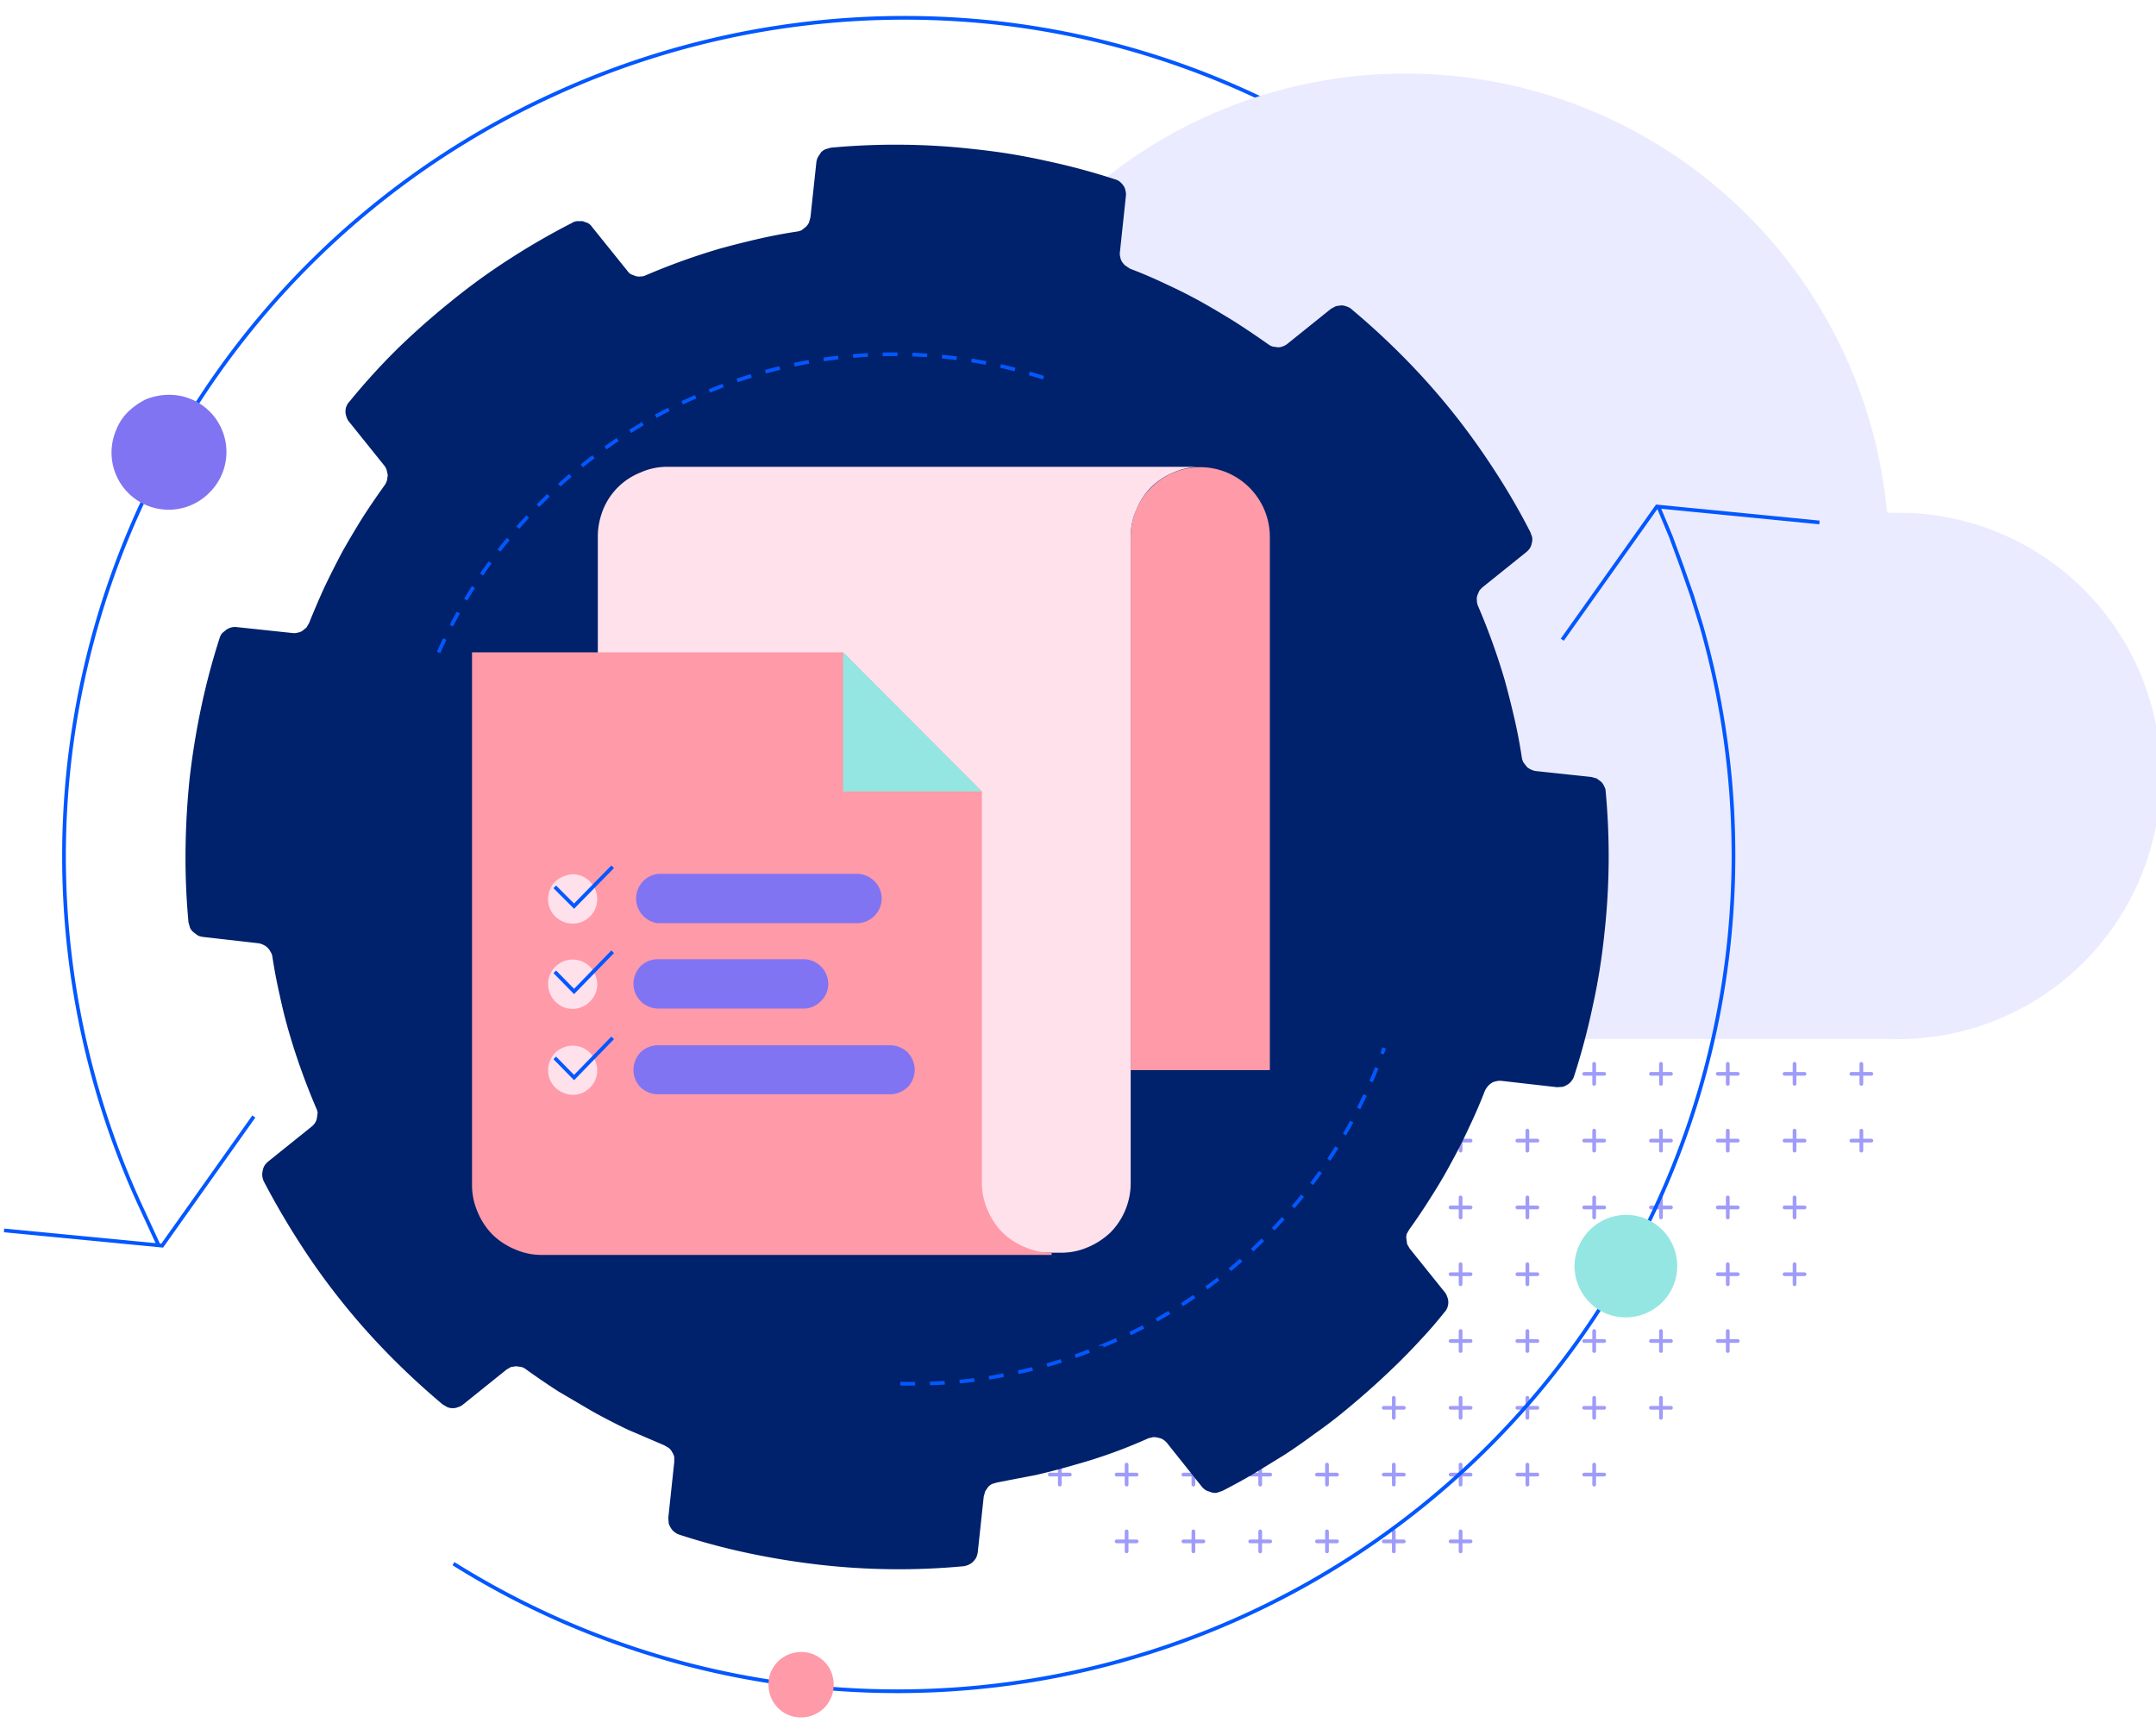 <?xml version="1.0"?>
<svg xmlns="http://www.w3.org/2000/svg" width="581" height="466" version="1.2">
  <style>
    .a,.b{fill:none}.a{stroke:#9f9cf9;stroke-linecap:round}.b{stroke:#0357ff;stroke-miterlimit:10}.f{fill:#ff9aa8}.g{fill:#ffe1ec}.h{fill:#94e6e2}.i{fill:#8174f2}
  </style>
  <path fill-rule="evenodd" d="M429.6 286.7v5.4M426.9 289.4h5.4M447.6 286.7v5.4M444.9 289.4h5.4M465.6 286.7v5.4M462.9 289.4h5.4M483.6 286.7v5.4M480.9 289.4h5.4M501.6 286.7v5.4M498.9 289.4h5.4M393.6 304.7v5.4M390.9 307.4h5.4M411.6 304.7v5.4M408.9 307.4h5.4M429.6 304.7v5.4M426.9 307.4h5.4M447.6 304.7v5.4M444.9 307.4h5.4M465.6 304.7v5.4M462.9 307.4h5.4M483.6 304.7v5.4M480.9 307.4h5.4M501.6 304.7v5.4M498.9 307.4h5.4M372.9 325.4h5.4M393.6 322.7v5.4M390.9 325.4h5.4M411.6 322.7v5.4M408.9 325.4h5.4M429.6 322.7v5.4M426.9 325.4h5.4M447.6 322.7v5.4M444.9 325.4h5.4M465.6 322.7v5.4M462.9 325.4h5.4M483.6 322.7v5.4M480.9 325.4h5.4M393.6 340.7v5.4M390.9 343.4h5.4M411.6 340.7v5.4M408.9 343.4h5.4M429.6 340.7v5.4M426.9 343.4h5.4M447.6 340.7v5.4M444.9 343.4h5.4M465.6 340.7v5.4M462.9 343.4h5.4M483.6 340.7v5.4M480.9 343.4h5.4M393.6 358.7v5.4M390.9 361.4h5.4M411.6 358.7v5.4M408.9 361.4h5.4M429.6 358.7v5.4M426.9 361.4h5.4M447.6 358.7v5.4M444.9 361.4h5.4M465.6 358.7v5.4M462.9 361.4h5.4M375.6 376.7v5.4M372.9 379.4h5.4M393.6 376.7v5.4M390.9 379.4h5.4M411.6 376.7v5.4M408.9 379.4h5.4M429.6 376.7v5.4M426.9 379.4h5.4M447.6 376.7v5.4M444.9 379.4h5.4M285.6 394.7v5.4M282.9 397.4h5.4M303.6 394.7v5.4M300.9 397.4h5.4M321.6 394.7v5.4M318.9 397.4h5.4M339.6 394.7v5.4M336.9 397.4h5.4M357.6 394.7v5.4M354.9 397.4h5.4M375.6 394.7v5.4M372.9 397.4h5.4M393.6 394.7v5.4M390.9 397.4h5.4M411.6 394.7v5.4M408.9 397.4h5.4M429.6 394.7v5.4M426.9 397.4h5.4M303.6 412.7v5.4M300.9 415.4h5.4M321.6 412.7v5.4M318.9 415.4h5.4M339.6 412.7v5.4M336.9 415.4h5.4M357.6 412.7v5.4M354.9 415.4h5.4M375.6 412.7v5.4M372.9 415.4h5.4M393.6 412.7v5.4M390.9 415.4h5.4" class="a" />
  <path fill-rule="evenodd" d="M380.1 51.4A222.5 222.5 0 0 0 268 6.1a226.7 226.7 0 0 0-119.3 19.6A225.7 225.7 0 0 0 37.4 324l5.3 11.5" class="b" />
  <path fill-rule="evenodd" d="m1.1 331.6 42.6 4.1 24.7-34.8" class="b" />
  <path fill="#9f9cf9" d="M390 54.6h-.1A21.8 21.8 0 0 0 371 35.1a21.7 21.7 0 0 0-22.9 14.5 14.4 14.4 0 0 0-12.9 14.9c.2 3.6 1.8 7.1 4.5 9.6 2.6 2.6 6.1 4 9.8 4H390c3.1.1 6.2-1 8.5-3.1a12 12 0 0 0 3.8-8.1c.1-3.1-1-6.2-3.1-8.5a12 12 0 0 0-8.1-3.8H390z" />
  <path fill="#ebebff" d="M509 137.9h-.5a130.3 130.3 0 0 0-198.9-98.2 130 130 0 0 0-53.8 68.2 86 86 0 0 0-77.7 90 86.1 86.1 0 0 0 86.1 82.1h244.7a70.8 70.8 0 0 0 73.3-67.6 70.7 70.7 0 0 0-66.6-74.1l-2.6-.1h-4.1z" />
  <path fill="#00216b" fill-rule="evenodd" d="M361.7 380.8q-3.7 3-7.7 5.8-3.9 2.9-7.9 5.5l-8.3 5.1q-4.1 2.4-8.4 4.6l-1.5.5q-.7.1-1.4-.1l-1.4-.5q-.7-.4-1.2-1l-9.4-11.8q-.4-.5-1-.9t-1.3-.5q-.6-.2-1.4-.2l-1.3.3q-4.9 2.2-9.9 4-5 1.8-10.1 3.2-5.1 1.5-10.3 2.7l-10.4 2-1.4.4q-.6.3-1.1.8l-.8 1.2-.4 1.4-1.6 14.9q-.1.8-.4 1.5-.3.6-.9 1.2-.5.5-1.2.8-.6.3-1.4.4-9.6.9-19.3.8-9.7-.1-19.4-1.2-9.6-1.1-19.1-3.1-9.5-2-18.7-5-.7-.2-1.3-.7-.6-.4-1-1.1-.4-.6-.6-1.3l-.1-1.5 1.6-15v-1.4q-.2-.7-.6-1.3-.3-.6-.9-1.1l-1.2-.7-9.8-4.2q-4.8-2.3-9.5-4.9l-9.2-5.4q-4.5-2.9-8.8-6-.5-.4-1.2-.6l-1.4-.2-1.4.2-1.2.7-11.7 9.4q-.6.5-1.3.7-.7.3-1.5.3t-1.5-.3l-1.2-.7q-7.5-6.3-14.3-13.2-6.8-6.9-12.8-14.4-6.1-7.6-11.3-15.7-5.3-8.2-9.8-16.8-.3-.6-.4-1.4-.1-.7.1-1.5.1-.7.5-1.4.4-.6 1-1.1l11.7-9.4q.5-.4.9-1t.5-1.3l.2-1.4q-.1-.7-.4-1.3-2.1-4.9-3.9-9.9-1.8-5-3.3-10.1-1.5-5.1-2.6-10.3-1.2-5.2-2-10.5-.1-.7-.5-1.3-.3-.6-.8-1.1-.5-.5-1.2-.8-.6-.3-1.3-.4l-14.9-1.7q-.8-.1-1.4-.4l-1.2-.9q-.6-.5-.9-1.2l-.4-1.4q-.9-9.7-.8-19.4.1-9.7 1.1-19.4 1.1-9.6 3.1-19.1 2-9.5 5-18.8.2-.7.7-1.3l1.1-.9q.6-.4 1.3-.6.8-.2 1.5-.1l15 1.6q.7.1 1.4-.1.7-.1 1.3-.5l1.1-.9.7-1.2q2-5 4.2-9.8 2.3-4.8 4.8-9.5 2.6-4.6 5.4-9.1 2.9-4.5 6-8.8.4-.6.6-1.3l.2-1.4-.3-1.3q-.2-.7-.7-1.3l-9.4-11.7q-.5-.6-.7-1.3-.3-.7-.3-1.5t.3-1.5q.3-.7.8-1.2 6.1-7.5 13-14.3 6.9-6.7 14.5-12.8 7.5-6.1 15.6-11.3 8.2-5.3 16.8-9.7.6-.4 1.4-.5h1.5l1.4.5q.7.4 1.1 1l9.5 11.8q.4.6 1 1l1.3.5q.7.2 1.4.1.7 0 1.3-.3 4.9-2.1 9.9-3.9 5-1.8 10.1-3.3 5.1-1.4 10.3-2.6 5.2-1.2 10.5-2 .7-.1 1.3-.4l1.1-.9q.5-.5.8-1.1l.4-1.4 1.6-14.9q.1-.8.5-1.5l.8-1.2q.5-.5 1.2-.8l1.4-.4q9.7-.9 19.4-.8 9.7.1 19.3 1.2 9.7 1 19.1 3.1 9.5 2 18.7 5 .8.2 1.4.7.5.4 1 1.1.4.6.5 1.3.2.7.1 1.5l-1.6 15q-.1.7.1 1.4.1.7.5 1.3.4.6.9 1l1.2.8q5 1.9 9.8 4.2 4.8 2.2 9.5 4.8 4.6 2.6 9.1 5.4 4.5 2.9 8.9 6 .5.4 1.2.6l1.4.2q.7 0 1.4-.3.6-.2 1.2-.7l11.7-9.4 1.3-.7 1.4-.2q.8 0 1.5.3.7.2 1.3.7l.1.1q7.4 6.2 14.2 13.1 6.8 6.9 12.9 14.5 6 7.5 11.3 15.7 5.3 8.1 9.7 16.7l.5 1.4q.1.8-.1 1.5-.1.7-.5 1.4-.4.6-1 1.1l-11.7 9.4q-.6.5-1 1.1l-.5 1.2q-.2.7-.1 1.4 0 .7.3 1.4 2.1 4.9 3.9 9.9 1.8 5 3.3 10.1 1.4 5.1 2.6 10.3 1.2 5.2 2 10.5.1.7.4 1.3l.9 1.2q.5.5 1.2.8.6.3 1.3.4l15 1.6 1.4.4 1.2.9q.5.5.8 1.2.4.7.4 1.4.9 9.7.8 19.4-.1 9.7-1.2 19.4-1 9.6-3.1 19.1-2 9.5-5 18.8-.2.7-.7 1.3-.4.6-1.1 1-.6.4-1.3.6l-1.5.1-14.9-1.7q-.8-.1-1.5.1-.7.1-1.3.5-.6.4-1 .9-.5.6-.8 1.3-1.9 4.9-4.2 9.7-2.2 4.8-4.8 9.5-2.5 4.7-5.4 9.2-2.8 4.5-5.9 8.8l-.7 1.2q-.2.7-.1 1.4l.2 1.4.7 1.2 9.4 11.7q.5.6.7 1.3.3.7.3 1.5 0 .7-.3 1.5-.3.7-.8 1.2-3 3.8-6.3 7.3-3.3 3.6-6.7 6.9-3.5 3.4-7.1 6.6-3.6 3.2-7.4 6.3zm-148.9-186a47.2 47.2 0 1 0 16.7-8.6l-4.5 1.5q-2.2.9-4.3 2-2.1 1.1-4.1 2.4-2 1.2-3.8 2.7z" />
  <path d="M304.7 288.4h37.5V144.7a18.8 18.8 0 0 0-18.7-18.8 18.8 18.8 0 0 0-18.8 18.8z" class="f" />
  <path d="M286 337.6q3.8 0 7.2-1.5c2.2-.9 4.3-2.3 6.1-4a19 19 0 0 0 5.4-13.3V144.6q0-3.8 1.5-7.2a19 19 0 0 1 4-6.1 19 19 0 0 1 6.1-4q3.5-1.5 7.2-1.5H179.8c-2.4 0-4.9.5-7.1 1.5a18 18 0 0 0-10.2 10.1c-.9 2.3-1.4 4.7-1.4 7.2v193z" class="g" />
  <path d="M283.4 337.6q-3.8 0-7.2-1.5a19 19 0 0 1-6.1-4 19 19 0 0 1-4-6.1q-1.5-3.5-1.5-7.2V213.3l-37.4-37.5h-100v143.6q0 3.7 1.5 7.2a19 19 0 0 0 4 6.1 19 19 0 0 0 6.1 4q3.4 1.5 7.2 1.5h137.4z" class="f" />
  <path d="M227.2 175.8v37.5h37.4" class="h" />
  <path d="M154.3 235.6c2.7 0 5.1 1.7 6.1 4.1a6.6 6.6 0 0 1-8.6 8.7 6.5 6.5 0 0 1-4.1-6.1q0-1.3.5-2.6.5-1.2 1.4-2.1 1-.9 2.2-1.4 1.2-.5 2.5-.6z" class="g" />
  <path fill-rule="evenodd" d="m165.1 233.6-10.4 10.6-5.2-5.2" class="b" />
  <path d="M154.3 258.6c2.7 0 5.1 1.6 6.1 4.1 1.1 2.5.5 5.3-1.4 7.2a6.6 6.6 0 0 1-7.2 1.5 6.8 6.8 0 0 1-4.1-6.2q0-1.3.5-2.5t1.4-2.1q1-1 2.2-1.5 1.2-.5 2.5-.5z" class="g" />
  <path fill-rule="evenodd" d="m165.1 256.5-10.4 10.7-5.2-5.3" class="b" />
  <path d="M154.3 281.8c2.7 0 5.1 1.6 6.1 4.1 1.1 2.5.5 5.3-1.4 7.2a6.4 6.4 0 0 1-7.2 1.4 6.5 6.5 0 0 1-4.1-6.1q0-1.3.5-2.5t1.4-2.2q1-.9 2.2-1.4 1.2-.5 2.5-.5z" class="g" />
  <path fill-rule="evenodd" d="m165.1 279.7-10.4 10.7-5.2-5.3" class="b" />
  <path d="M177.3 235.5H231a6.7 6.7 0 0 1 6.6 6.6 6.7 6.7 0 0 1-6.6 6.7h-53.7a6.7 6.7 0 0 1 0-13.3zM177.3 258.5h39.2a6.7 6.7 0 0 1 6.7 6.6c0 1.8-.7 3.5-2 4.7a6.3 6.3 0 0 1-4.7 2h-39.2a6.7 6.7 0 0 1-6.6-6.7 7 7 0 0 1 1.9-4.7 6.8 6.8 0 0 1 4.7-1.9zM246.5 288.3q0 1.3-.5 2.5-.5 1.3-1.4 2.2-1 .9-2.2 1.4-1.2.5-2.5.5h-62.6c-1.8 0-3.4-.7-4.7-1.9a6.7 6.7 0 0 1-1.9-4.7 7 7 0 0 1 1.9-4.7 6.8 6.8 0 0 1 4.7-1.9h62.6q1.3 0 2.5.5t2.2 1.4q.9 1 1.4 2.2.5 1.2.5 2.5z" class="i" />
  <path fill="none" fill-rule="evenodd" stroke="#0357ff" stroke-dasharray="4" stroke-miterlimit="10" d="M281.2 101.8a130.6 130.6 0 0 0-90.1 3.6c-9.5 3.8-18.5 8.7-26.9 14.6q-7.6 5.3-14.4 11.6-6.8 6.3-12.7 13.5-5.9 7.1-10.7 15-4.8 7.9-8.5 16.4M242.6 372.9q7.2.1 14.3-.4 7.1-.6 14.1-2 7-1.3 13.9-3.4 6.8-2.1 13.4-4.9a131.4 131.4 0 0 0 45.8-32 133.4 133.4 0 0 0 28.9-47.8" />
  <path fill-rule="evenodd" d="M122.2 421.4a225.3 225.3 0 0 0 336.3-252.7l-2.5-8.1-2.8-8-2.9-7.9-3.3-7.9" class="b" />
  <path fill-rule="evenodd" d="m490.3 140.8-43.8-4.3-25.5 35.9" class="b" />
  <path d="M45.5 106.4a15.4 15.4 0 0 1 11 26.3 15.4 15.4 0 0 1-25.2-16.8 14 14 0 0 1 3.3-5c1.5-1.4 3.2-2.6 5-3.4 1.9-.7 3.9-1.1 5.9-1.1z" class="i" />
  <path d="M438.1 327.4a13.8 13.8 0 0 1 9.8 23.6 14 14 0 0 1-15.1 3 14 14 0 0 1-8.5-12.8 14 14 0 0 1 13.8-13.8z" class="h" />
  <path d="M215.9 445.2c3.6 0 6.8 2.2 8.1 5.4a9 9 0 0 1-1.9 9.7 9 9 0 0 1-9.6 1.9 8.8 8.8 0 0 1-5.4-8.2c0-1.1.2-2.3.6-3.4.5-1 1.1-2 1.9-2.8a9.1 9.1 0 0 1 6.3-2.6z" class="f" />
</svg>